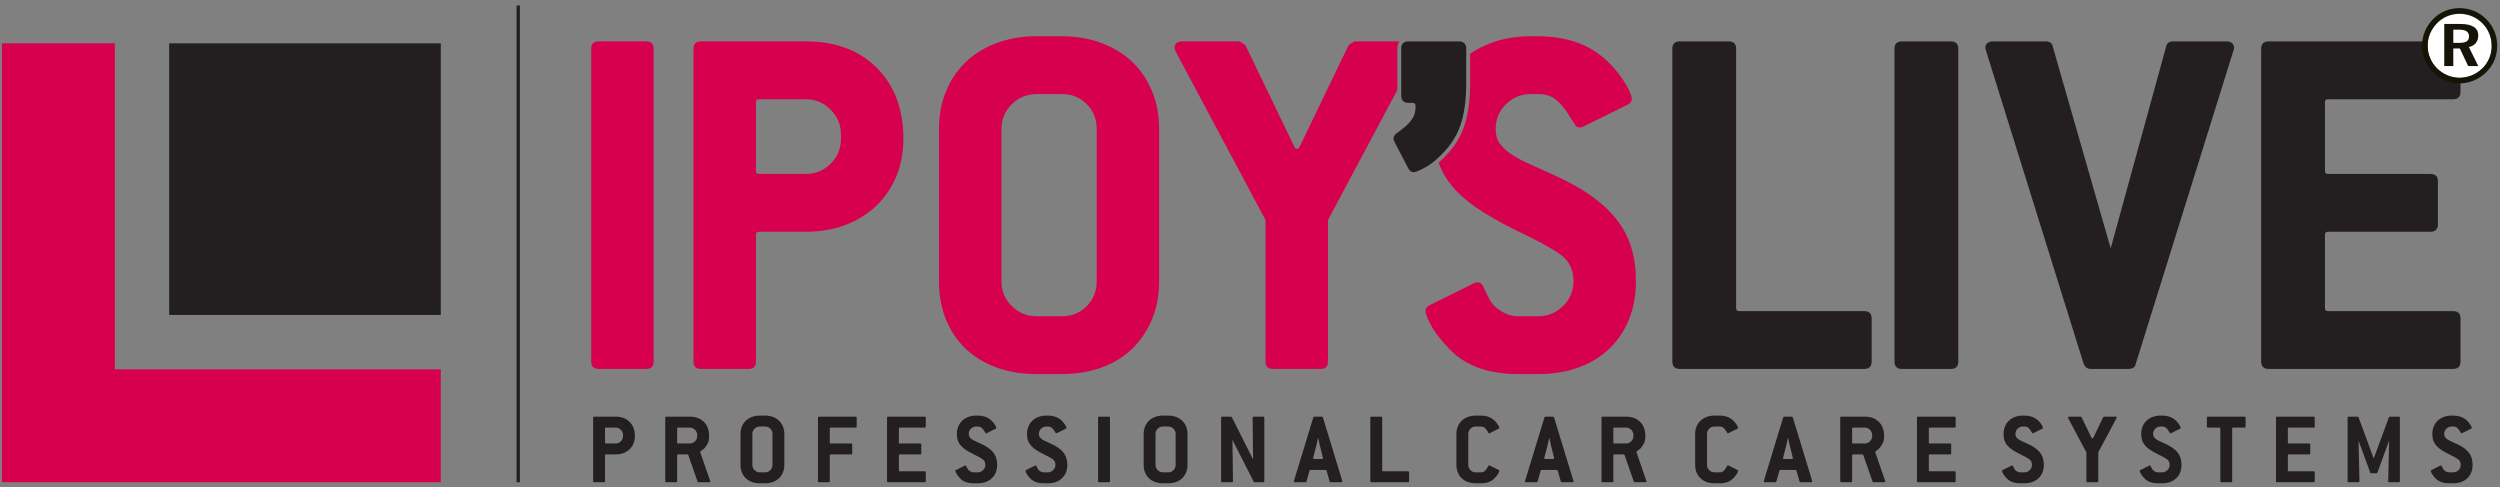 <?xml version="1.0" encoding="UTF-8"?>
<svg xmlns="http://www.w3.org/2000/svg" xmlns:xlink="http://www.w3.org/1999/xlink" width="426pt" height="83pt" viewBox="0 0 426 83" version="1.1">
<rect x="0" y="0" width="426" height="83" fill="#808080" stroke="none"/>
<g id="surface1">
<path style=" stroke:none;fill-rule:evenodd;fill:rgb(84.375%,0%,30.589%);fill-opacity:1;" d="M 0.324 7.387 L 19.566 7.387 L 19.566 62.93 L 75.109 62.93 L 75.109 82.172 C 48.215 82.172 27.223 82.172 0.324 82.172 L 0.324 7.387 "/>
<path style=" stroke:none;fill-rule:evenodd;fill:rgb(13.699%,12.199%,12.5%);fill-opacity:1;" d="M 28.828 7.387 L 75.109 7.387 L 75.109 53.668 L 28.828 53.668 L 28.828 7.387 "/>
<path style="fill:none;stroke-width:5.669;stroke-linecap:butt;stroke-linejoin:miter;stroke:rgb(13.699%,12.199%,12.5%);stroke-opacity:1;stroke-miterlimit:22.926;" d="M 883.047 820.703 L 883.047 8.281 " transform="matrix(0.1,0,0,-0.1,0,83)"/>
<path style=" stroke:none;fill-rule:evenodd;fill:rgb(13.699%,12.199%,12.5%);fill-opacity:1;" d="M 419.27 61.656 C 419.27 62.434 418.812 62.863 418.043 62.863 L 386.516 62.863 C 385.75 62.863 385.305 62.426 385.305 61.656 L 385.305 8.262 C 385.305 7.496 385.75 7.055 386.516 7.055 L 418.043 7.055 C 418.812 7.055 419.27 7.484 419.27 8.262 L 419.27 15.703 C 419.27 16.48 418.812 16.91 418.043 16.91 L 396.734 16.91 C 396.332 16.91 396.172 17.047 396.172 17.453 L 396.172 29.094 C 396.172 29.504 396.332 29.641 396.734 29.641 L 414.191 29.641 C 414.965 29.641 415.418 30.07 415.418 30.848 L 415.418 38.285 C 415.418 39.062 414.965 39.492 414.191 39.492 L 396.734 39.492 C 396.332 39.492 396.172 39.629 396.172 40.039 L 396.172 52.469 C 396.172 52.875 396.332 53.012 396.734 53.012 L 418.043 53.012 C 418.812 53.012 419.27 53.441 419.27 54.219 L 419.27 61.656 "/>
<path style=" stroke:none;fill-rule:evenodd;fill:rgb(13.699%,12.199%,12.5%);fill-opacity:1;" d="M 359.664 42.316 L 369.105 7.941 C 369.199 7.293 369.719 7.055 370.324 7.055 L 379.367 7.055 C 380.102 7.055 380.684 7.379 380.684 8.176 C 380.684 8.289 380.656 8.398 380.594 8.523 L 380.594 8.574 L 363.934 61.992 C 363.844 62.617 363.324 62.863 362.719 62.863 L 356.27 62.863 C 355.703 62.863 355.297 62.566 355.059 62.02 L 338.395 8.574 L 338.387 8.5 C 338.332 8.398 338.305 8.289 338.305 8.176 C 338.305 7.379 338.887 7.055 339.617 7.055 L 348.57 7.055 C 349.18 7.055 349.695 7.293 349.785 7.918 L 359.664 42.316 "/>
<path style=" stroke:none;fill-rule:evenodd;fill:rgb(13.699%,12.199%,12.5%);fill-opacity:1;" d="M 333.695 61.656 C 333.695 62.426 333.246 62.863 332.48 62.863 L 324.035 62.863 C 323.27 62.863 322.824 62.426 322.824 61.656 L 322.824 8.262 C 322.824 7.496 323.273 7.055 324.035 7.055 L 332.48 7.055 C 333.246 7.055 333.695 7.496 333.695 8.262 L 333.695 61.656 "/>
<path style=" stroke:none;fill-rule:evenodd;fill:rgb(13.699%,12.199%,12.5%);fill-opacity:1;" d="M 318.93 61.656 C 318.93 62.434 318.477 62.863 317.703 62.863 L 286.18 62.863 C 285.41 62.863 284.965 62.426 284.965 61.656 L 284.965 8.262 C 284.965 7.496 285.414 7.055 286.18 7.055 L 294.621 7.055 C 295.387 7.055 295.836 7.496 295.836 8.262 L 295.836 52.469 C 295.836 52.875 295.996 53.012 296.398 53.012 L 317.703 53.012 C 318.477 53.012 318.93 53.441 318.93 54.219 L 318.93 61.656 "/>
<path style=" stroke:none;fill-rule:evenodd;fill:rgb(84.375%,0%,30.589%);fill-opacity:1;" d="M 260.836 16.031 C 259.207 16.031 257.82 16.613 256.645 17.734 C 255.426 18.898 254.863 20.328 254.863 22.004 C 254.863 22.871 255.039 23.723 255.547 24.441 C 256.07 25.18 256.77 25.781 257.52 26.281 C 258.504 26.938 259.582 27.484 260.664 27.961 C 262.055 28.578 263.438 29.215 264.824 29.844 C 266.945 30.809 269.043 31.914 270.961 33.246 C 272.574 34.367 274.074 35.672 275.316 37.203 C 276.48 38.633 277.348 40.238 277.914 41.992 C 278.527 43.898 278.762 45.918 278.762 47.914 C 278.762 50.129 278.422 52.324 277.598 54.383 C 276.836 56.293 275.723 57.98 274.238 59.402 C 272.723 60.855 270.93 61.91 268.957 62.625 C 266.773 63.414 264.465 63.738 262.148 63.738 L 258.648 63.738 C 254.348 63.738 250.094 62.719 247.027 59.523 C 245.891 58.336 244.656 56.926 243.871 55.469 C 243.523 54.828 242.91 53.648 242.91 52.906 C 242.91 52.465 243.258 52.176 243.621 51.996 L 251.234 48.234 C 251.414 48.141 251.617 48.109 251.82 48.109 C 252.344 48.109 252.652 48.531 252.828 48.973 C 253.09 49.625 253.445 50.293 253.777 50.918 C 254.238 51.84 254.953 52.535 255.84 53.059 C 256.699 53.566 257.641 53.887 258.648 53.887 L 262.148 53.887 C 263.785 53.887 265.172 53.285 266.34 52.145 C 267.527 50.98 268.121 49.578 268.121 47.914 C 268.121 45.938 267.383 44.355 265.727 43.242 C 263.629 41.832 261.223 40.637 258.941 39.547 C 256.77 38.508 254.648 37.355 252.605 36.07 C 250.934 35.02 249.344 33.789 247.988 32.34 C 246.754 31.02 245.801 29.504 245.164 27.812 L 245.133 27.723 C 245.812 27.129 246.445 26.473 247.02 25.809 C 248.297 24.344 249.191 22.656 249.723 20.785 C 250.312 18.695 250.504 16.469 250.504 14.301 L 250.504 9.164 C 251.594 8.41 252.781 7.809 254.023 7.34 C 256.203 6.52 258.512 6.18 260.836 6.18 L 262.148 6.18 C 265.789 6.18 269.332 6.977 272.32 9.133 C 273.18 9.75 273.973 10.453 274.691 11.234 C 275.336 11.934 275.938 12.672 276.473 13.461 C 276.906 14.098 277.32 14.777 277.637 15.48 C 277.801 15.844 278.062 16.441 278.062 16.84 C 278.062 17.312 277.758 17.637 277.352 17.836 L 269.734 21.602 C 269.555 21.691 269.352 21.723 269.152 21.723 C 268.777 21.723 268.496 21.52 268.332 21.191 C 268.176 20.879 267.949 20.555 267.727 20.246 C 267.066 19.117 266.254 17.953 265.258 17.09 C 264.379 16.328 263.301 16.031 262.148 16.031 L 260.836 16.031 "/>
<path style=" stroke:none;fill-rule:evenodd;fill:rgb(84.375%,0%,30.589%);fill-opacity:1;" d="M 226.285 37.492 L 226.285 61.656 C 226.285 62.414 225.855 62.863 225.094 62.863 L 216.836 62.863 C 216.074 62.863 215.645 62.414 215.645 61.656 L 215.645 37.492 L 200.344 8.805 C 200.285 8.637 200.152 8.262 200.152 8.086 C 200.152 7.324 200.766 7.055 201.445 7.055 L 211.262 7.055 L 212.207 7.688 L 220.523 24.938 C 220.617 25.156 220.754 25.352 221.008 25.352 C 221.266 25.352 221.398 25.156 221.496 24.926 L 229.809 7.688 L 230.754 7.055 L 238.48 7.055 C 238.238 7.367 238.105 7.777 238.105 8.262 L 238.105 15.34 L 226.285 37.492 "/>
<path style=" stroke:none;fill-rule:evenodd;fill:rgb(13.699%,12.199%,12.5%);fill-opacity:1;" d="M 249.844 14.301 C 249.844 16.402 249.66 18.582 249.086 20.605 C 248.582 22.383 247.734 23.98 246.523 25.371 C 245.551 26.488 244.398 27.625 243.113 28.375 C 242.598 28.676 241.453 29.34 240.848 29.34 C 240.406 29.34 240.117 28.992 239.941 28.637 L 237.66 24.254 C 237.562 24.059 237.453 23.805 237.453 23.582 C 237.453 23.137 237.828 22.797 238.164 22.566 C 238.609 22.258 239.035 21.918 239.453 21.574 C 239.945 21.172 240.355 20.691 240.699 20.16 C 241.086 19.566 241.215 18.855 241.215 18.152 C 241.215 17.738 241.105 17.523 240.672 17.523 L 239.973 17.523 C 239.203 17.523 238.766 17.082 238.766 16.316 L 238.766 8.262 C 238.766 7.496 239.203 7.055 239.973 7.055 L 248.637 7.055 C 249.402 7.055 249.844 7.496 249.844 8.262 L 249.844 14.301 "/>
<path style=" stroke:none;fill-rule:evenodd;fill:rgb(84.375%,0%,30.589%);fill-opacity:1;" d="M 197.516 47.914 C 197.516 50.137 197.164 52.332 196.309 54.387 C 195.523 56.277 194.414 57.969 192.953 59.398 C 191.461 60.863 189.676 61.914 187.715 62.625 C 185.531 63.414 183.223 63.738 180.906 63.738 L 176.617 63.738 C 174.301 63.738 171.988 63.414 169.809 62.625 C 167.836 61.91 166.043 60.855 164.527 59.402 C 163.043 57.98 161.93 56.293 161.164 54.383 C 160.34 52.324 160.004 50.129 160.004 47.914 L 160.004 22.004 C 160.004 19.785 160.355 17.59 161.211 15.531 C 161.992 13.652 163.102 11.973 164.57 10.562 C 166.074 9.121 167.859 8.074 169.805 7.34 C 171.984 6.52 174.293 6.18 176.617 6.18 L 180.906 6.18 C 183.227 6.18 185.539 6.52 187.719 7.34 C 189.66 8.074 191.445 9.121 192.949 10.562 C 194.422 11.973 195.527 13.652 196.309 15.531 C 197.164 17.59 197.516 19.785 197.516 22.004 Z M 186.879 22.004 C 186.879 20.344 186.352 18.91 185.164 17.73 C 184.008 16.578 182.594 16.031 180.965 16.031 L 176.645 16.031 C 174.992 16.031 173.57 16.609 172.398 17.777 C 171.223 18.945 170.645 20.348 170.645 22.004 L 170.645 47.914 C 170.645 49.574 171.223 50.977 172.398 52.145 C 173.57 53.312 174.992 53.887 176.645 53.887 L 180.965 53.887 C 182.594 53.887 184.008 53.34 185.164 52.188 C 186.352 51.012 186.879 49.574 186.879 47.914 L 186.879 22.004 "/>
<path style=" stroke:none;fill-rule:evenodd;fill:rgb(84.375%,0%,30.589%);fill-opacity:1;" d="M 137.324 7.055 C 141.895 7.055 146.141 8.293 149.422 11.574 C 152.699 14.855 153.938 19.098 153.938 23.668 C 153.938 25.863 153.574 28.023 152.73 30.055 C 151.941 31.957 150.797 33.645 149.312 35.066 C 147.805 36.516 146.02 37.59 144.066 38.332 C 141.891 39.16 139.59 39.492 137.266 39.492 L 129.359 39.492 C 128.961 39.492 128.816 39.641 128.816 40.039 L 128.816 61.656 C 128.816 62.414 128.387 62.863 127.625 62.863 L 119.367 62.863 C 118.605 62.863 118.176 62.414 118.176 61.656 L 118.176 8.262 C 118.176 7.496 118.613 7.055 119.383 7.055 Z M 143.297 22.879 C 143.297 21.238 142.688 19.859 141.539 18.691 C 140.367 17.5 138.953 16.91 137.281 16.91 L 129.359 16.91 C 128.961 16.91 128.816 17.055 128.816 17.453 L 128.816 29.094 C 128.816 29.492 128.961 29.641 129.359 29.641 L 137.281 29.641 C 138.941 29.641 140.363 29.07 141.543 27.898 C 142.719 26.727 143.297 25.328 143.297 23.668 L 143.297 22.879 "/>
<path style=" stroke:none;fill-rule:evenodd;fill:rgb(84.375%,0%,30.589%);fill-opacity:1;" d="M 111.383 61.656 C 111.383 62.414 110.949 62.863 110.188 62.863 L 101.934 62.863 C 101.172 62.863 100.738 62.414 100.738 61.656 L 100.738 8.262 C 100.738 7.504 101.172 7.055 101.934 7.055 L 110.188 7.055 C 110.949 7.055 111.383 7.504 111.383 8.262 L 111.383 61.656 "/>
<path style=" stroke:none;fill-rule:nonzero;fill:rgb(13.699%,12.199%,12.5%);fill-opacity:1;" d="M 106.164 74.137 C 106.164 73.793 106.039 73.492 105.789 73.238 C 105.539 72.984 105.234 72.859 104.879 72.859 L 103.27 72.859 C 103.152 72.859 103.094 72.918 103.094 73.035 L 103.094 75.395 C 103.094 75.512 103.152 75.57 103.27 75.57 L 104.879 75.57 C 105.234 75.57 105.539 75.449 105.789 75.199 C 106.039 74.949 106.164 74.648 106.164 74.293 Z M 104.887 70.996 C 105.891 70.996 106.691 71.293 107.289 71.891 C 107.887 72.488 108.188 73.289 108.188 74.293 C 108.188 74.758 108.105 75.18 107.945 75.562 C 107.785 75.949 107.559 76.277 107.27 76.559 C 106.98 76.836 106.629 77.051 106.227 77.203 C 105.824 77.359 105.371 77.434 104.875 77.434 L 103.27 77.434 C 103.152 77.434 103.094 77.496 103.094 77.613 L 103.094 81.996 C 103.094 82.113 103.035 82.172 102.918 82.172 L 101.246 82.172 C 101.129 82.172 101.07 82.113 101.07 81.996 L 101.07 71.172 C 101.07 71.055 101.129 70.996 101.246 70.996 Z M 118.809 74.137 C 118.809 73.793 118.68 73.492 118.422 73.238 C 118.168 72.984 117.867 72.859 117.523 72.859 L 115.559 72.859 C 115.441 72.859 115.383 72.918 115.383 73.035 L 115.383 75.395 C 115.383 75.512 115.441 75.57 115.559 75.57 L 117.523 75.57 C 117.867 75.57 118.168 75.449 118.422 75.199 C 118.68 74.949 118.809 74.648 118.809 74.293 Z M 121.008 81.941 C 121.02 81.965 121.023 81.996 121.023 82.031 C 121.023 82.125 120.965 82.172 120.848 82.172 L 119.02 82.172 C 118.961 82.172 118.906 82.133 118.859 82.047 L 117.289 77.543 L 117.148 77.434 L 115.559 77.434 C 115.441 77.434 115.383 77.496 115.383 77.613 L 115.383 81.996 C 115.383 82.113 115.324 82.172 115.211 82.172 L 113.535 82.172 C 113.418 82.172 113.359 82.113 113.359 81.996 L 113.359 71.172 C 113.359 71.055 113.418 70.996 113.539 70.996 L 117.531 70.996 C 118.547 70.996 119.352 71.289 119.941 71.883 C 120.535 72.473 120.828 73.277 120.828 74.293 L 120.828 74.473 C 120.828 74.887 120.746 75.258 120.57 75.582 C 120.402 75.906 120.227 76.168 120.051 76.371 C 119.883 76.523 119.723 76.656 119.562 76.762 C 119.402 76.867 119.32 76.961 119.32 77.043 L 119.32 77.062 Z M 131.629 73.957 C 131.629 73.59 131.508 73.285 131.262 73.043 C 131.02 72.801 130.719 72.68 130.363 72.68 L 129.488 72.68 C 129.133 72.68 128.828 72.805 128.578 73.051 C 128.328 73.301 128.203 73.602 128.203 73.957 L 128.203 79.211 C 128.203 79.562 128.328 79.867 128.578 80.113 C 128.828 80.363 129.133 80.488 129.488 80.488 L 130.363 80.488 C 130.719 80.488 131.02 80.367 131.262 80.125 C 131.508 79.883 131.629 79.574 131.629 79.211 Z M 133.652 79.211 C 133.652 79.684 133.57 80.113 133.414 80.496 C 133.254 80.879 133.031 81.211 132.746 81.488 C 132.465 81.766 132.117 81.98 131.711 82.129 C 131.301 82.277 130.848 82.352 130.352 82.352 L 129.48 82.352 C 128.984 82.352 128.531 82.277 128.125 82.129 C 127.719 81.98 127.367 81.766 127.078 81.488 C 126.789 81.211 126.566 80.879 126.414 80.496 C 126.258 80.113 126.184 79.684 126.184 79.211 L 126.184 73.957 C 126.184 73.484 126.262 73.055 126.422 72.672 C 126.582 72.285 126.805 71.957 127.09 71.688 C 127.371 71.414 127.719 71.203 128.125 71.047 C 128.531 70.895 128.984 70.816 129.48 70.816 L 130.352 70.816 C 130.848 70.816 131.301 70.895 131.711 71.047 C 132.117 71.203 132.465 71.414 132.746 71.688 C 133.031 71.957 133.254 72.285 133.414 72.672 C 133.57 73.055 133.652 73.484 133.652 73.957 Z M 145.977 72.68 C 145.977 72.797 145.918 72.859 145.801 72.859 L 141.574 72.859 C 141.461 72.859 141.398 72.918 141.398 73.035 L 141.398 75.395 C 141.398 75.512 141.461 75.57 141.574 75.57 L 145.035 75.57 C 145.156 75.57 145.215 75.633 145.215 75.75 L 145.215 77.258 C 145.215 77.375 145.156 77.434 145.035 77.434 L 141.574 77.434 C 141.461 77.434 141.398 77.496 141.398 77.613 L 141.398 81.996 C 141.398 82.113 141.34 82.172 141.227 82.172 L 139.551 82.172 C 139.434 82.172 139.379 82.113 139.379 81.996 L 139.379 71.172 C 139.379 71.055 139.434 70.996 139.551 70.996 L 145.801 70.996 C 145.918 70.996 145.977 71.055 145.977 71.172 Z M 157.754 81.996 C 157.754 82.113 157.691 82.172 157.574 82.172 L 151.324 82.172 C 151.211 82.172 151.152 82.113 151.152 81.996 L 151.152 71.172 C 151.152 71.055 151.211 70.996 151.324 70.996 L 157.574 70.996 C 157.691 70.996 157.754 71.055 157.754 71.172 L 157.754 72.68 C 157.754 72.797 157.691 72.859 157.574 72.859 L 153.352 72.859 C 153.234 72.859 153.176 72.918 153.176 73.035 L 153.176 75.395 C 153.176 75.512 153.234 75.57 153.352 75.57 L 156.812 75.57 C 156.93 75.57 156.988 75.633 156.988 75.75 L 156.988 77.258 C 156.988 77.375 156.93 77.434 156.812 77.434 L 153.352 77.434 C 153.234 77.434 153.176 77.496 153.176 77.613 L 153.176 80.133 C 153.176 80.25 153.234 80.309 153.352 80.309 L 157.574 80.309 C 157.691 80.309 157.754 80.367 157.754 80.488 Z M 166.352 72.68 C 166.008 72.68 165.711 72.801 165.453 73.043 C 165.199 73.285 165.074 73.59 165.074 73.957 C 165.074 74.172 165.125 74.348 165.223 74.488 C 165.324 74.633 165.465 74.762 165.641 74.879 C 165.816 75 166.035 75.113 166.289 75.227 C 166.543 75.34 166.824 75.465 167.133 75.605 C 167.605 75.82 168.016 76.047 168.363 76.289 C 168.715 76.535 169.004 76.797 169.234 77.082 C 169.465 77.363 169.637 77.68 169.746 78.031 C 169.859 78.379 169.918 78.773 169.918 79.211 C 169.918 79.684 169.84 80.113 169.688 80.496 C 169.531 80.879 169.312 81.211 169.02 81.488 C 168.73 81.766 168.383 81.98 167.973 82.129 C 167.566 82.277 167.113 82.352 166.617 82.352 L 165.906 82.352 C 164.902 82.352 164.133 82.07 163.602 81.516 C 163.305 81.207 163.094 80.938 162.973 80.707 C 162.848 80.477 162.785 80.316 162.785 80.219 C 162.785 80.172 162.82 80.133 162.891 80.098 L 164.434 79.332 C 164.457 79.324 164.488 79.316 164.523 79.316 C 164.582 79.316 164.629 79.359 164.664 79.449 C 164.699 79.539 164.766 79.672 164.859 79.848 C 164.953 80.039 165.102 80.191 165.305 80.309 C 165.504 80.426 165.707 80.488 165.906 80.488 L 166.617 80.488 C 166.961 80.488 167.258 80.363 167.512 80.113 C 167.766 79.867 167.895 79.562 167.895 79.211 C 167.895 78.773 167.723 78.438 167.379 78.207 C 167.035 77.977 166.574 77.727 165.996 77.453 C 165.512 77.215 165.086 76.984 164.719 76.754 C 164.352 76.52 164.043 76.273 163.797 76.008 C 163.547 75.742 163.359 75.441 163.238 75.109 C 163.113 74.781 163.051 74.395 163.051 73.957 C 163.051 73.484 163.129 73.055 163.289 72.672 C 163.449 72.285 163.672 71.957 163.953 71.688 C 164.238 71.414 164.586 71.203 164.992 71.047 C 165.402 70.895 165.855 70.816 166.352 70.816 L 166.617 70.816 C 167.422 70.816 168.094 71.012 168.641 71.402 C 168.816 71.531 168.973 71.672 169.109 71.82 C 169.246 71.969 169.363 72.113 169.465 72.262 C 169.566 72.41 169.641 72.543 169.695 72.66 C 169.746 72.781 169.773 72.863 169.773 72.91 C 169.773 72.969 169.738 73.016 169.668 73.051 L 168.125 73.816 C 168.102 73.828 168.07 73.832 168.035 73.832 C 167.988 73.832 167.953 73.809 167.93 73.762 C 167.906 73.715 167.863 73.648 167.805 73.566 C 167.641 73.285 167.469 73.062 167.289 72.91 C 167.113 72.758 166.891 72.68 166.617 72.68 Z M 178.305 72.68 C 177.961 72.68 177.66 72.801 177.406 73.043 C 177.152 73.285 177.023 73.59 177.023 73.957 C 177.023 74.172 177.074 74.348 177.176 74.488 C 177.277 74.633 177.414 74.762 177.594 74.879 C 177.77 75 177.984 75.113 178.242 75.227 C 178.496 75.34 178.777 75.465 179.082 75.605 C 179.559 75.82 179.969 76.047 180.316 76.289 C 180.664 76.535 180.953 76.797 181.188 77.082 C 181.414 77.363 181.59 77.68 181.699 78.031 C 181.812 78.379 181.871 78.773 181.871 79.211 C 181.871 79.684 181.793 80.113 181.641 80.496 C 181.484 80.879 181.262 81.211 180.973 81.488 C 180.684 81.766 180.336 81.98 179.926 82.129 C 179.52 82.277 179.066 82.352 178.57 82.352 L 177.859 82.352 C 176.855 82.352 176.086 82.07 175.551 81.516 C 175.258 81.207 175.047 80.938 174.922 80.707 C 174.801 80.477 174.738 80.316 174.738 80.219 C 174.738 80.172 174.773 80.133 174.844 80.098 L 176.387 79.332 C 176.41 79.324 176.438 79.316 176.477 79.316 C 176.535 79.316 176.582 79.359 176.617 79.449 C 176.652 79.539 176.719 79.672 176.812 79.848 C 176.906 80.039 177.055 80.191 177.258 80.309 C 177.457 80.426 177.656 80.488 177.859 80.488 L 178.57 80.488 C 178.91 80.488 179.211 80.363 179.465 80.113 C 179.719 79.867 179.848 79.562 179.848 79.211 C 179.848 78.773 179.676 78.438 179.332 78.207 C 178.988 77.977 178.527 77.727 177.949 77.453 C 177.465 77.215 177.035 76.984 176.672 76.754 C 176.305 76.52 175.996 76.273 175.746 76.008 C 175.5 75.742 175.312 75.441 175.188 75.109 C 175.062 74.781 175.004 74.395 175.004 73.957 C 175.004 73.484 175.082 73.055 175.242 72.672 C 175.402 72.285 175.625 71.957 175.906 71.688 C 176.191 71.414 176.539 71.203 176.945 71.047 C 177.355 70.895 177.805 70.816 178.305 70.816 L 178.57 70.816 C 179.371 70.816 180.047 71.012 180.59 71.402 C 180.77 71.531 180.926 71.672 181.062 71.82 C 181.199 71.969 181.316 72.113 181.414 72.262 C 181.516 72.41 181.594 72.543 181.648 72.66 C 181.699 72.781 181.727 72.863 181.727 72.91 C 181.727 72.969 181.691 73.016 181.621 73.051 L 180.078 73.816 C 180.055 73.828 180.023 73.832 179.988 73.832 C 179.941 73.832 179.906 73.809 179.883 73.762 C 179.859 73.715 179.816 73.648 179.758 73.566 C 179.594 73.285 179.422 73.062 179.242 72.91 C 179.066 72.758 178.84 72.68 178.57 72.68 Z M 189.137 81.996 C 189.137 82.113 189.078 82.172 188.965 82.172 L 187.289 82.172 C 187.172 82.172 187.113 82.113 187.113 81.996 L 187.113 71.172 C 187.113 71.055 187.172 70.996 187.289 70.996 L 188.965 70.996 C 189.078 70.996 189.137 71.055 189.137 71.172 Z M 200.328 73.957 C 200.328 73.59 200.203 73.285 199.961 73.043 C 199.719 72.801 199.414 72.68 199.062 72.68 L 198.188 72.68 C 197.832 72.68 197.527 72.805 197.277 73.051 C 197.027 73.301 196.902 73.602 196.902 73.957 L 196.902 79.211 C 196.902 79.562 197.027 79.867 197.277 80.113 C 197.527 80.363 197.832 80.488 198.188 80.488 L 199.062 80.488 C 199.414 80.488 199.719 80.367 199.961 80.125 C 200.203 79.883 200.328 79.574 200.328 79.211 Z M 202.352 79.211 C 202.352 79.684 202.27 80.113 202.109 80.496 C 201.949 80.879 201.73 81.211 201.445 81.488 C 201.16 81.766 200.816 81.98 200.406 82.129 C 199.996 82.277 199.547 82.352 199.051 82.352 L 198.18 82.352 C 197.684 82.352 197.23 82.277 196.824 82.129 C 196.414 81.98 196.066 81.766 195.773 81.488 C 195.484 81.211 195.266 80.879 195.109 80.496 C 194.957 80.113 194.879 79.684 194.879 79.211 L 194.879 73.957 C 194.879 73.484 194.961 73.055 195.121 72.672 C 195.277 72.285 195.5 71.957 195.785 71.688 C 196.066 71.414 196.414 71.203 196.824 71.047 C 197.23 70.895 197.684 70.816 198.18 70.816 L 199.051 70.816 C 199.547 70.816 199.996 70.895 200.406 71.047 C 200.816 71.203 201.16 71.414 201.445 71.688 C 201.73 71.957 201.949 72.285 202.109 72.672 C 202.27 73.055 202.352 73.484 202.352 73.957 Z M 215.438 81.996 C 215.438 82.113 215.379 82.172 215.258 82.172 L 213.793 82.172 L 213.633 82.086 L 210.008 74.949 L 210.098 81.996 C 210.098 82.113 210.039 82.172 209.914 82.172 L 208.254 82.172 C 208.133 82.172 208.074 82.113 208.074 81.996 L 208.074 71.172 C 208.074 71.055 208.133 70.996 208.25 70.996 L 209.742 70.996 L 209.902 71.082 L 213.52 78.285 L 213.449 71.172 C 213.449 71.055 213.508 70.996 213.629 70.996 L 215.258 70.996 C 215.379 70.996 215.438 71.055 215.438 71.172 Z M 224.836 75.645 C 224.824 75.582 224.801 75.477 224.773 75.316 C 224.742 75.156 224.699 74.938 224.641 74.668 L 224.586 74.668 C 224.457 75.234 224.387 75.559 224.371 75.645 L 223.77 77.984 C 223.77 77.996 223.766 78.008 223.762 78.02 C 223.754 78.031 223.754 78.043 223.754 78.055 C 223.754 78.164 223.816 78.215 223.945 78.215 L 225.242 78.215 C 225.371 78.215 225.438 78.164 225.438 78.055 C 225.438 78.043 225.434 78.031 225.43 78.02 C 225.422 78.008 225.422 77.996 225.422 77.984 Z M 228.723 81.941 C 228.723 81.965 228.723 81.98 228.73 81.984 C 228.734 81.992 228.738 82 228.738 82.012 C 228.738 82.117 228.672 82.172 228.543 82.172 L 226.75 82.172 C 226.645 82.172 226.586 82.133 226.574 82.047 L 226.039 80.184 C 226.031 80.113 225.969 80.078 225.863 80.078 L 223.328 80.078 C 223.219 80.078 223.16 80.113 223.148 80.184 L 222.617 82.047 C 222.605 82.133 222.547 82.172 222.438 82.172 L 220.664 82.172 C 220.535 82.172 220.469 82.117 220.469 82.012 C 220.469 82 220.473 81.992 220.48 81.984 C 220.484 81.98 220.488 81.965 220.488 81.941 L 223.789 71.117 C 223.824 71.035 223.883 70.996 223.965 70.996 L 225.242 70.996 C 225.324 70.996 225.387 71.035 225.422 71.117 Z M 240.105 81.996 C 240.105 82.113 240.047 82.172 239.93 82.172 L 233.68 82.172 C 233.562 82.172 233.504 82.113 233.504 81.996 L 233.504 71.172 C 233.504 71.055 233.562 70.996 233.68 70.996 L 235.352 70.996 C 235.469 70.996 235.527 71.055 235.527 71.172 L 235.527 80.133 C 235.527 80.25 235.586 80.309 235.703 80.309 L 239.93 80.309 C 240.047 80.309 240.105 80.367 240.105 80.488 Z M 255.375 80.078 C 255.445 80.113 255.48 80.16 255.48 80.219 C 255.48 80.316 255.418 80.48 255.285 80.719 C 255.156 80.953 254.938 81.227 254.629 81.535 C 254.098 82.078 253.336 82.352 252.34 82.352 L 251.473 82.352 C 250.977 82.352 250.523 82.277 250.113 82.129 C 249.707 81.98 249.359 81.766 249.066 81.488 C 248.777 81.211 248.559 80.879 248.402 80.496 C 248.25 80.113 248.172 79.684 248.172 79.211 L 248.172 73.957 C 248.172 73.484 248.254 73.055 248.41 72.672 C 248.57 72.285 248.793 71.957 249.078 71.688 C 249.359 71.414 249.707 71.203 250.113 71.047 C 250.523 70.895 250.977 70.816 251.473 70.816 L 252.34 70.816 C 252.742 70.816 253.109 70.863 253.441 70.957 C 253.773 71.055 254.074 71.203 254.348 71.402 C 254.523 71.531 254.684 71.676 254.824 71.828 C 254.969 71.98 255.086 72.129 255.18 72.273 C 255.273 72.414 255.348 72.543 255.402 72.66 C 255.453 72.781 255.48 72.863 255.48 72.91 C 255.48 72.969 255.445 73.016 255.375 73.051 L 253.832 73.816 C 253.809 73.828 253.777 73.832 253.742 73.832 C 253.684 73.832 253.645 73.805 253.621 73.754 C 253.598 73.699 253.555 73.625 253.496 73.531 C 253.34 73.262 253.176 73.051 252.996 72.902 C 252.82 72.754 252.602 72.68 252.34 72.68 L 251.473 72.68 C 251.117 72.68 250.816 72.805 250.566 73.051 C 250.32 73.301 250.195 73.602 250.195 73.957 L 250.195 79.211 C 250.195 79.562 250.32 79.867 250.566 80.113 C 250.816 80.363 251.117 80.488 251.473 80.488 L 252.34 80.488 C 252.602 80.488 252.816 80.414 252.988 80.273 C 253.16 80.133 253.324 79.918 253.477 79.637 C 253.586 79.41 253.672 79.297 253.742 79.297 C 253.777 79.297 253.809 79.305 253.832 79.316 Z M 264.223 75.645 C 264.211 75.582 264.191 75.477 264.16 75.316 C 264.133 75.156 264.086 74.938 264.027 74.668 L 263.977 74.668 C 263.844 75.234 263.773 75.559 263.762 75.645 L 263.16 77.984 C 263.16 77.996 263.156 78.008 263.148 78.02 C 263.145 78.031 263.141 78.043 263.141 78.055 C 263.141 78.164 263.207 78.215 263.336 78.215 L 264.633 78.215 C 264.762 78.215 264.828 78.164 264.828 78.055 C 264.828 78.043 264.824 78.031 264.816 78.02 C 264.812 78.008 264.809 77.996 264.809 77.984 Z M 268.109 81.941 C 268.109 81.965 268.113 81.98 268.117 81.984 C 268.125 81.992 268.125 82 268.125 82.012 C 268.125 82.117 268.062 82.172 267.93 82.172 L 266.141 82.172 C 266.031 82.172 265.973 82.133 265.961 82.047 L 265.43 80.184 C 265.418 80.113 265.359 80.078 265.254 80.078 L 262.715 80.078 C 262.609 80.078 262.551 80.113 262.539 80.184 L 262.004 82.047 C 261.992 82.133 261.934 82.172 261.828 82.172 L 260.055 82.172 C 259.922 82.172 259.859 82.117 259.859 82.012 C 259.859 82 259.863 81.992 259.867 81.984 C 259.871 81.98 259.875 81.965 259.875 81.941 L 263.176 71.117 C 263.211 71.035 263.27 70.996 263.355 70.996 L 264.633 70.996 C 264.715 70.996 264.773 71.035 264.809 71.117 Z M 278.34 74.137 C 278.34 73.793 278.215 73.492 277.957 73.238 C 277.703 72.984 277.398 72.859 277.059 72.859 L 275.094 72.859 C 274.977 72.859 274.914 72.918 274.914 73.035 L 274.914 75.395 C 274.914 75.512 274.977 75.57 275.094 75.57 L 277.059 75.57 C 277.398 75.57 277.703 75.449 277.957 75.199 C 278.215 74.949 278.34 74.648 278.34 74.293 Z M 280.539 81.941 C 280.551 81.965 280.559 81.996 280.559 82.031 C 280.559 82.125 280.5 82.172 280.383 82.172 L 278.555 82.172 C 278.492 82.172 278.441 82.133 278.395 82.047 L 276.824 77.543 L 276.684 77.434 L 275.094 77.434 C 274.977 77.434 274.914 77.496 274.914 77.613 L 274.914 81.996 C 274.914 82.113 274.855 82.172 274.742 82.172 L 273.066 82.172 C 272.953 82.172 272.895 82.113 272.895 81.996 L 272.895 71.172 C 272.895 71.055 272.953 70.996 273.07 70.996 L 277.062 70.996 C 278.078 70.996 278.883 71.289 279.477 71.883 C 280.066 72.473 280.363 73.277 280.363 74.293 L 280.363 74.473 C 280.363 74.887 280.277 75.258 280.105 75.582 C 279.934 75.906 279.762 76.168 279.582 76.371 C 279.418 76.523 279.254 76.656 279.094 76.762 C 278.934 76.867 278.855 76.961 278.855 77.043 L 278.855 77.062 Z M 296.059 80.078 C 296.129 80.113 296.164 80.16 296.164 80.219 C 296.164 80.316 296.102 80.48 295.973 80.719 C 295.84 80.953 295.621 81.227 295.312 81.535 C 294.781 82.078 294.02 82.352 293.023 82.352 L 292.156 82.352 C 291.66 82.352 291.207 82.277 290.801 82.129 C 290.391 81.98 290.043 81.766 289.754 81.488 C 289.461 81.211 289.238 80.879 289.086 80.496 C 288.934 80.113 288.855 79.684 288.855 79.211 L 288.855 73.957 C 288.855 73.484 288.938 73.055 289.098 72.672 C 289.254 72.285 289.477 71.957 289.762 71.688 C 290.047 71.414 290.391 71.203 290.801 71.047 C 291.207 70.895 291.66 70.816 292.156 70.816 L 293.023 70.816 C 293.43 70.816 293.793 70.863 294.125 70.957 C 294.457 71.055 294.758 71.203 295.031 71.402 C 295.207 71.531 295.367 71.676 295.508 71.828 C 295.652 71.98 295.77 72.129 295.863 72.273 C 295.961 72.414 296.031 72.543 296.086 72.66 C 296.141 72.781 296.164 72.863 296.164 72.91 C 296.164 72.969 296.129 73.016 296.059 73.051 L 294.516 73.816 C 294.492 73.828 294.465 73.832 294.426 73.832 C 294.367 73.832 294.324 73.805 294.305 73.754 C 294.277 73.699 294.238 73.625 294.18 73.531 C 294.023 73.262 293.859 73.051 293.684 72.902 C 293.504 72.754 293.285 72.68 293.023 72.68 L 292.156 72.68 C 291.801 72.68 291.5 72.805 291.25 73.051 C 291.004 73.301 290.879 73.602 290.879 73.957 L 290.879 79.211 C 290.879 79.562 291.004 79.867 291.25 80.113 C 291.5 80.363 291.801 80.488 292.156 80.488 L 293.023 80.488 C 293.285 80.488 293.504 80.414 293.672 80.273 C 293.844 80.133 294.008 79.918 294.16 79.637 C 294.266 79.41 294.355 79.297 294.426 79.297 C 294.465 79.297 294.492 79.305 294.516 79.316 Z M 304.906 75.645 C 304.895 75.582 304.875 75.477 304.844 75.316 C 304.816 75.156 304.77 74.938 304.711 74.668 L 304.66 74.668 C 304.527 75.234 304.457 75.559 304.445 75.645 L 303.844 77.984 C 303.844 77.996 303.84 78.008 303.836 78.02 C 303.828 78.031 303.824 78.043 303.824 78.055 C 303.824 78.164 303.891 78.215 304.02 78.215 L 305.316 78.215 C 305.445 78.215 305.512 78.164 305.512 78.055 C 305.512 78.043 305.508 78.031 305.504 78.02 C 305.496 78.008 305.492 77.996 305.492 77.984 Z M 308.793 81.941 C 308.793 81.965 308.797 81.98 308.801 81.984 C 308.809 81.992 308.809 82 308.809 82.012 C 308.809 82.117 308.746 82.172 308.613 82.172 L 306.824 82.172 C 306.719 82.172 306.656 82.133 306.645 82.047 L 306.113 80.184 C 306.102 80.113 306.043 80.078 305.938 80.078 L 303.398 80.078 C 303.293 80.078 303.234 80.113 303.223 80.184 L 302.688 82.047 C 302.676 82.133 302.617 82.172 302.512 82.172 L 300.738 82.172 C 300.609 82.172 300.543 82.117 300.543 82.012 C 300.543 82 300.547 81.992 300.551 81.984 C 300.559 81.98 300.559 81.965 300.559 81.941 L 303.859 71.117 C 303.895 71.035 303.953 70.996 304.039 70.996 L 305.316 70.996 C 305.398 70.996 305.457 71.035 305.492 71.117 Z M 319.023 74.137 C 319.023 73.793 318.898 73.492 318.641 73.238 C 318.387 72.984 318.086 72.859 317.742 72.859 L 315.777 72.859 C 315.66 72.859 315.602 72.918 315.602 73.035 L 315.602 75.395 C 315.602 75.512 315.66 75.57 315.777 75.57 L 317.742 75.57 C 318.086 75.57 318.387 75.449 318.641 75.199 C 318.898 74.949 319.023 74.648 319.023 74.293 Z M 321.227 81.941 C 321.234 81.965 321.242 81.996 321.242 82.031 C 321.242 82.125 321.184 82.172 321.062 82.172 L 319.238 82.172 C 319.18 82.172 319.125 82.133 319.078 82.047 L 317.508 77.543 L 317.363 77.434 L 315.777 77.434 C 315.66 77.434 315.602 77.496 315.602 77.613 L 315.602 81.996 C 315.602 82.113 315.539 82.172 315.426 82.172 L 313.754 82.172 C 313.637 82.172 313.578 82.113 313.578 81.996 L 313.578 71.172 C 313.578 71.055 313.637 70.996 313.754 70.996 L 317.746 70.996 C 318.766 70.996 319.566 71.289 320.16 71.883 C 320.75 72.473 321.047 73.277 321.047 74.293 L 321.047 74.473 C 321.047 74.887 320.961 75.258 320.789 75.582 C 320.617 75.906 320.445 76.168 320.266 76.371 C 320.102 76.523 319.938 76.656 319.777 76.762 C 319.617 76.867 319.539 76.961 319.539 77.043 L 319.539 77.062 Z M 333.246 81.996 C 333.246 82.113 333.188 82.172 333.07 82.172 L 326.82 82.172 C 326.707 82.172 326.648 82.113 326.648 81.996 L 326.648 71.172 C 326.648 71.055 326.707 70.996 326.82 70.996 L 333.07 70.996 C 333.188 70.996 333.246 71.055 333.246 71.172 L 333.246 72.68 C 333.246 72.797 333.188 72.859 333.07 72.859 L 328.848 72.859 C 328.73 72.859 328.672 72.918 328.672 73.035 L 328.672 75.395 C 328.672 75.512 328.73 75.57 328.848 75.57 L 332.309 75.57 C 332.426 75.57 332.484 75.633 332.484 75.75 L 332.484 77.258 C 332.484 77.375 332.426 77.434 332.309 77.434 L 328.848 77.434 C 328.73 77.434 328.672 77.496 328.672 77.613 L 328.672 80.133 C 328.672 80.25 328.73 80.309 328.848 80.309 L 333.07 80.309 C 333.188 80.309 333.246 80.367 333.246 80.488 Z M 344.703 72.68 C 344.359 72.68 344.062 72.801 343.809 73.043 C 343.555 73.285 343.426 73.59 343.426 73.957 C 343.426 74.172 343.477 74.348 343.578 74.488 C 343.676 74.633 343.816 74.762 343.992 74.879 C 344.172 75 344.387 75.113 344.641 75.227 C 344.895 75.34 345.176 75.465 345.484 75.605 C 345.957 75.82 346.367 76.047 346.719 76.289 C 347.066 76.535 347.355 76.797 347.586 77.082 C 347.816 77.363 347.988 77.68 348.102 78.031 C 348.215 78.379 348.27 78.773 348.27 79.211 C 348.27 79.684 348.191 80.113 348.039 80.496 C 347.887 80.879 347.664 81.211 347.371 81.488 C 347.086 81.766 346.734 81.98 346.328 82.129 C 345.918 82.277 345.469 82.352 344.969 82.352 L 344.262 82.352 C 343.254 82.352 342.484 82.07 341.953 81.516 C 341.656 81.207 341.449 80.938 341.324 80.707 C 341.199 80.477 341.137 80.316 341.137 80.219 C 341.137 80.172 341.172 80.133 341.242 80.098 L 342.789 79.332 C 342.812 79.324 342.84 79.316 342.875 79.316 C 342.934 79.316 342.984 79.359 343.02 79.449 C 343.055 79.539 343.117 79.672 343.215 79.848 C 343.309 80.039 343.453 80.191 343.656 80.309 C 343.859 80.426 344.059 80.488 344.262 80.488 L 344.969 80.488 C 345.312 80.488 345.613 80.363 345.863 80.113 C 346.121 79.867 346.246 79.562 346.246 79.211 C 346.246 78.773 346.074 78.438 345.73 78.207 C 345.391 77.977 344.93 77.727 344.348 77.453 C 343.863 77.215 343.438 76.984 343.07 76.754 C 342.703 76.52 342.398 76.273 342.148 76.008 C 341.898 75.742 341.715 75.441 341.59 75.109 C 341.465 74.781 341.402 74.395 341.402 73.957 C 341.402 73.484 341.484 73.055 341.645 72.672 C 341.801 72.285 342.023 71.957 342.309 71.688 C 342.594 71.414 342.938 71.203 343.348 71.047 C 343.754 70.895 344.207 70.816 344.703 70.816 L 344.969 70.816 C 345.773 70.816 346.449 71.012 346.992 71.402 C 347.172 71.531 347.328 71.672 347.465 71.82 C 347.598 71.969 347.719 72.113 347.816 72.262 C 347.918 72.41 347.996 72.543 348.047 72.66 C 348.102 72.781 348.129 72.863 348.129 72.91 C 348.129 72.969 348.094 73.016 348.02 73.051 L 346.477 73.816 C 346.453 73.828 346.426 73.832 346.391 73.832 C 346.34 73.832 346.305 73.809 346.281 73.762 C 346.258 73.715 346.219 73.648 346.156 73.566 C 345.992 73.285 345.82 73.062 345.645 72.91 C 345.469 72.758 345.242 72.68 344.969 72.68 Z M 357.543 77.082 L 357.543 81.996 C 357.543 82.113 357.484 82.172 357.367 82.172 L 355.695 82.172 C 355.578 82.172 355.52 82.113 355.52 81.996 L 355.52 77.082 L 352.414 71.262 C 352.391 71.191 352.379 71.148 352.379 71.137 C 352.379 71.043 352.445 70.996 352.574 70.996 L 354.547 70.996 L 354.703 71.102 L 356.383 74.578 C 356.414 74.66 356.469 74.703 356.539 74.703 C 356.609 74.703 356.664 74.66 356.699 74.578 L 358.379 71.102 L 358.535 70.996 L 360.488 70.996 C 360.617 70.996 360.684 71.043 360.684 71.137 C 360.684 71.148 360.672 71.191 360.648 71.262 Z M 368.164 72.68 C 367.82 72.68 367.523 72.801 367.27 73.043 C 367.016 73.285 366.887 73.59 366.887 73.957 C 366.887 74.172 366.938 74.348 367.039 74.488 C 367.141 74.633 367.277 74.762 367.453 74.879 C 367.633 75 367.848 75.113 368.102 75.227 C 368.355 75.34 368.637 75.465 368.945 75.605 C 369.418 75.82 369.828 76.047 370.18 76.289 C 370.527 76.535 370.816 76.797 371.047 77.082 C 371.277 77.363 371.449 77.68 371.562 78.031 C 371.676 78.379 371.73 78.773 371.73 79.211 C 371.73 79.684 371.652 80.113 371.5 80.496 C 371.348 80.879 371.125 81.211 370.836 81.488 C 370.547 81.766 370.195 81.98 369.789 82.129 C 369.379 82.277 368.93 82.352 368.43 82.352 L 367.723 82.352 C 366.715 82.352 365.945 82.07 365.414 81.516 C 365.117 81.207 364.91 80.938 364.785 80.707 C 364.66 80.477 364.598 80.316 364.598 80.219 C 364.598 80.172 364.633 80.133 364.703 80.098 L 366.25 79.332 C 366.273 79.324 366.301 79.316 366.34 79.316 C 366.395 79.316 366.445 79.359 366.48 79.449 C 366.516 79.539 366.578 79.672 366.676 79.848 C 366.77 80.039 366.918 80.191 367.117 80.309 C 367.32 80.426 367.52 80.488 367.723 80.488 L 368.43 80.488 C 368.773 80.488 369.074 80.363 369.328 80.113 C 369.582 79.867 369.707 79.562 369.707 79.211 C 369.707 78.773 369.535 78.438 369.195 78.207 C 368.852 77.977 368.391 77.727 367.809 77.453 C 367.324 77.215 366.898 76.984 366.531 76.754 C 366.164 76.52 365.859 76.273 365.609 76.008 C 365.363 75.742 365.176 75.441 365.051 75.109 C 364.926 74.781 364.863 74.395 364.863 73.957 C 364.863 73.484 364.945 73.055 365.105 72.672 C 365.266 72.285 365.484 71.957 365.77 71.688 C 366.055 71.414 366.398 71.203 366.809 71.047 C 367.215 70.895 367.668 70.816 368.164 70.816 L 368.43 70.816 C 369.234 70.816 369.91 71.012 370.453 71.402 C 370.633 71.531 370.789 71.672 370.926 71.82 C 371.059 71.969 371.18 72.113 371.277 72.262 C 371.379 72.41 371.457 72.543 371.508 72.66 C 371.562 72.781 371.59 72.863 371.59 72.91 C 371.59 72.969 371.555 73.016 371.484 73.051 L 369.938 73.816 C 369.914 73.828 369.887 73.832 369.852 73.832 C 369.805 73.832 369.77 73.809 369.742 73.762 C 369.719 73.715 369.68 73.648 369.621 73.566 C 369.453 73.285 369.281 73.062 369.105 72.91 C 368.93 72.758 368.703 72.68 368.43 72.68 L 368.164 72.68 "/>
<path style=" stroke:none;fill-rule:nonzero;fill:rgb(13.699%,12.199%,12.5%);fill-opacity:1;" d="M 382.652 72.68 C 382.652 72.797 382.594 72.859 382.477 72.859 L 380.543 72.859 C 380.426 72.859 380.363 72.918 380.363 73.035 L 380.363 81.996 C 380.363 82.113 380.305 82.172 380.188 82.172 L 378.52 82.172 C 378.402 82.172 378.344 82.113 378.344 81.996 L 378.344 73.035 C 378.344 72.918 378.285 72.859 378.164 72.859 L 376.23 72.859 C 376.113 72.859 376.055 72.797 376.055 72.68 L 376.055 71.172 C 376.055 71.055 376.113 70.996 376.23 70.996 L 382.477 70.996 C 382.594 70.996 382.652 71.055 382.652 71.172 Z M 394.43 81.996 C 394.43 82.113 394.371 82.172 394.254 82.172 L 388.004 82.172 C 387.887 82.172 387.828 82.113 387.828 81.996 L 387.828 71.172 C 387.828 71.055 387.887 70.996 388.004 70.996 L 394.254 70.996 C 394.371 70.996 394.43 71.055 394.43 71.172 L 394.43 72.68 C 394.43 72.797 394.371 72.859 394.254 72.859 L 390.027 72.859 C 389.91 72.859 389.852 72.918 389.852 73.035 L 389.852 75.395 C 389.852 75.512 389.91 75.57 390.027 75.57 L 393.488 75.57 C 393.605 75.57 393.668 75.633 393.668 75.75 L 393.668 77.258 C 393.668 77.375 393.605 77.434 393.488 77.434 L 390.027 77.434 C 389.91 77.434 389.852 77.496 389.852 77.613 L 389.852 80.133 C 389.852 80.25 389.91 80.309 390.027 80.309 L 394.254 80.309 C 394.371 80.309 394.43 80.367 394.43 80.488 Z M 408.938 81.996 C 408.938 82.113 408.879 82.172 408.758 82.172 L 407.129 82.172 C 407.008 82.172 406.949 82.113 406.949 81.996 L 407.109 75.074 L 405.109 80.539 C 405.039 80.613 404.984 80.645 404.949 80.645 L 404.051 80.645 C 403.98 80.645 403.93 80.613 403.891 80.539 L 401.895 75.074 L 402.051 81.996 C 402.051 82.113 401.992 82.172 401.871 82.172 L 400.211 82.172 C 400.09 82.172 400.031 82.113 400.031 81.996 L 400.031 71.172 C 400.031 71.055 400.09 70.996 400.207 70.996 L 401.734 70.996 C 401.781 71.02 401.836 71.055 401.895 71.102 L 404.484 78.129 L 407.074 71.102 C 407.121 71.055 407.176 71.02 407.234 70.996 L 408.758 70.996 C 408.879 70.996 408.938 71.055 408.938 71.172 Z M 417.766 72.68 C 417.426 72.68 417.125 72.801 416.871 73.043 C 416.617 73.285 416.488 73.59 416.488 73.957 C 416.488 74.172 416.539 74.348 416.641 74.488 C 416.742 74.633 416.879 74.762 417.059 74.879 C 417.234 75 417.449 75.113 417.703 75.227 C 417.961 75.34 418.238 75.465 418.547 75.605 C 419.02 75.82 419.434 76.047 419.781 76.289 C 420.129 76.535 420.422 76.797 420.648 77.082 C 420.879 77.363 421.051 77.68 421.164 78.031 C 421.277 78.379 421.332 78.773 421.332 79.211 C 421.332 79.684 421.258 80.113 421.102 80.496 C 420.949 80.879 420.727 81.211 420.438 81.488 C 420.148 81.766 419.797 81.98 419.391 82.129 C 418.98 82.277 418.531 82.352 418.031 82.352 L 417.324 82.352 C 416.316 82.352 415.547 82.07 415.016 81.516 C 414.723 81.207 414.512 80.938 414.387 80.707 C 414.262 80.477 414.199 80.316 414.199 80.219 C 414.199 80.172 414.234 80.133 414.309 80.098 L 415.852 79.332 C 415.875 79.324 415.902 79.316 415.938 79.316 C 415.996 79.316 416.047 79.359 416.082 79.449 C 416.117 79.539 416.18 79.672 416.277 79.848 C 416.371 80.039 416.52 80.191 416.719 80.309 C 416.922 80.426 417.121 80.488 417.324 80.488 L 418.031 80.488 C 418.375 80.488 418.676 80.363 418.93 80.113 C 419.184 79.867 419.309 79.562 419.309 79.211 C 419.309 78.773 419.141 78.438 418.797 78.207 C 418.453 77.977 417.992 77.727 417.41 77.453 C 416.926 77.215 416.5 76.984 416.133 76.754 C 415.766 76.52 415.461 76.273 415.211 76.008 C 414.965 75.742 414.777 75.441 414.652 75.109 C 414.527 74.781 414.465 74.395 414.465 73.957 C 414.465 73.484 414.547 73.055 414.707 72.672 C 414.867 72.285 415.09 71.957 415.371 71.688 C 415.656 71.414 416.004 71.203 416.41 71.047 C 416.816 70.895 417.27 70.816 417.766 70.816 L 418.031 70.816 C 418.836 70.816 419.512 71.012 420.055 71.402 C 420.234 71.531 420.391 71.672 420.527 71.82 C 420.66 71.969 420.781 72.113 420.879 72.262 C 420.98 72.41 421.059 72.543 421.109 72.66 C 421.164 72.781 421.191 72.863 421.191 72.91 C 421.191 72.969 421.156 73.016 421.086 73.051 L 419.539 73.816 C 419.516 73.828 419.488 73.832 419.453 73.832 C 419.406 73.832 419.371 73.809 419.348 73.762 C 419.32 73.715 419.281 73.648 419.223 73.566 C 419.055 73.285 418.883 73.062 418.707 72.91 C 418.531 72.758 418.305 72.68 418.031 72.68 L 417.766 72.68 "/>
<path style=" stroke:none;fill-rule:evenodd;fill:rgb(100%,100%,100%);fill-opacity:1;" d="M 419.121 2.375 C 422.137 2.375 424.582 4.816 424.582 7.832 C 424.582 10.848 422.137 13.289 419.121 13.289 C 416.109 13.289 413.664 10.848 413.664 7.832 C 413.664 4.816 416.109 2.375 419.121 2.375 "/>
<path style=" stroke:none;fill-rule:evenodd;fill:rgb(8.617%,7.835%,2.745%);fill-opacity:1;" d="M 418.043 5.055 L 418.98 5.055 C 420.152 5.055 420.719 5.391 420.719 6.207 C 420.719 6.988 420.188 7.305 419.055 7.305 L 418.043 7.305 Z M 416.5 4.082 L 416.5 11.258 L 418.043 11.258 L 418.043 8.262 L 419.16 8.262 L 420.578 11.258 L 422.297 11.258 L 420.699 8.016 C 421.73 7.785 422.297 7.074 422.297 6.031 C 422.297 4.773 421.285 4.082 419.266 4.082 Z M 419.121 2.328 C 420.629 2.328 421.961 2.895 423.023 3.957 C 424.051 5.004 424.582 6.332 424.582 7.871 C 424.582 9.309 424.016 10.656 422.988 11.648 C 421.906 12.691 420.543 13.242 419.035 13.242 C 417.652 13.242 416.289 12.656 415.242 11.609 C 414.215 10.566 413.664 9.219 413.664 7.785 C 413.664 6.348 414.25 4.969 415.312 3.887 C 416.34 2.859 417.637 2.328 419.121 2.328 Z M 419.105 1.387 C 417.367 1.387 415.848 2.008 414.641 3.215 C 413.398 4.453 412.711 6.082 412.711 7.785 C 412.711 9.469 413.363 11.043 414.57 12.27 C 415.793 13.508 417.406 14.203 419.105 14.203 C 420.773 14.203 422.383 13.543 423.645 12.32 C 424.863 11.133 425.52 9.555 425.52 7.785 C 425.52 6.066 424.883 4.508 423.695 3.301 C 422.453 2.043 420.859 1.387 419.105 1.387 "/>
</g>
</svg>
